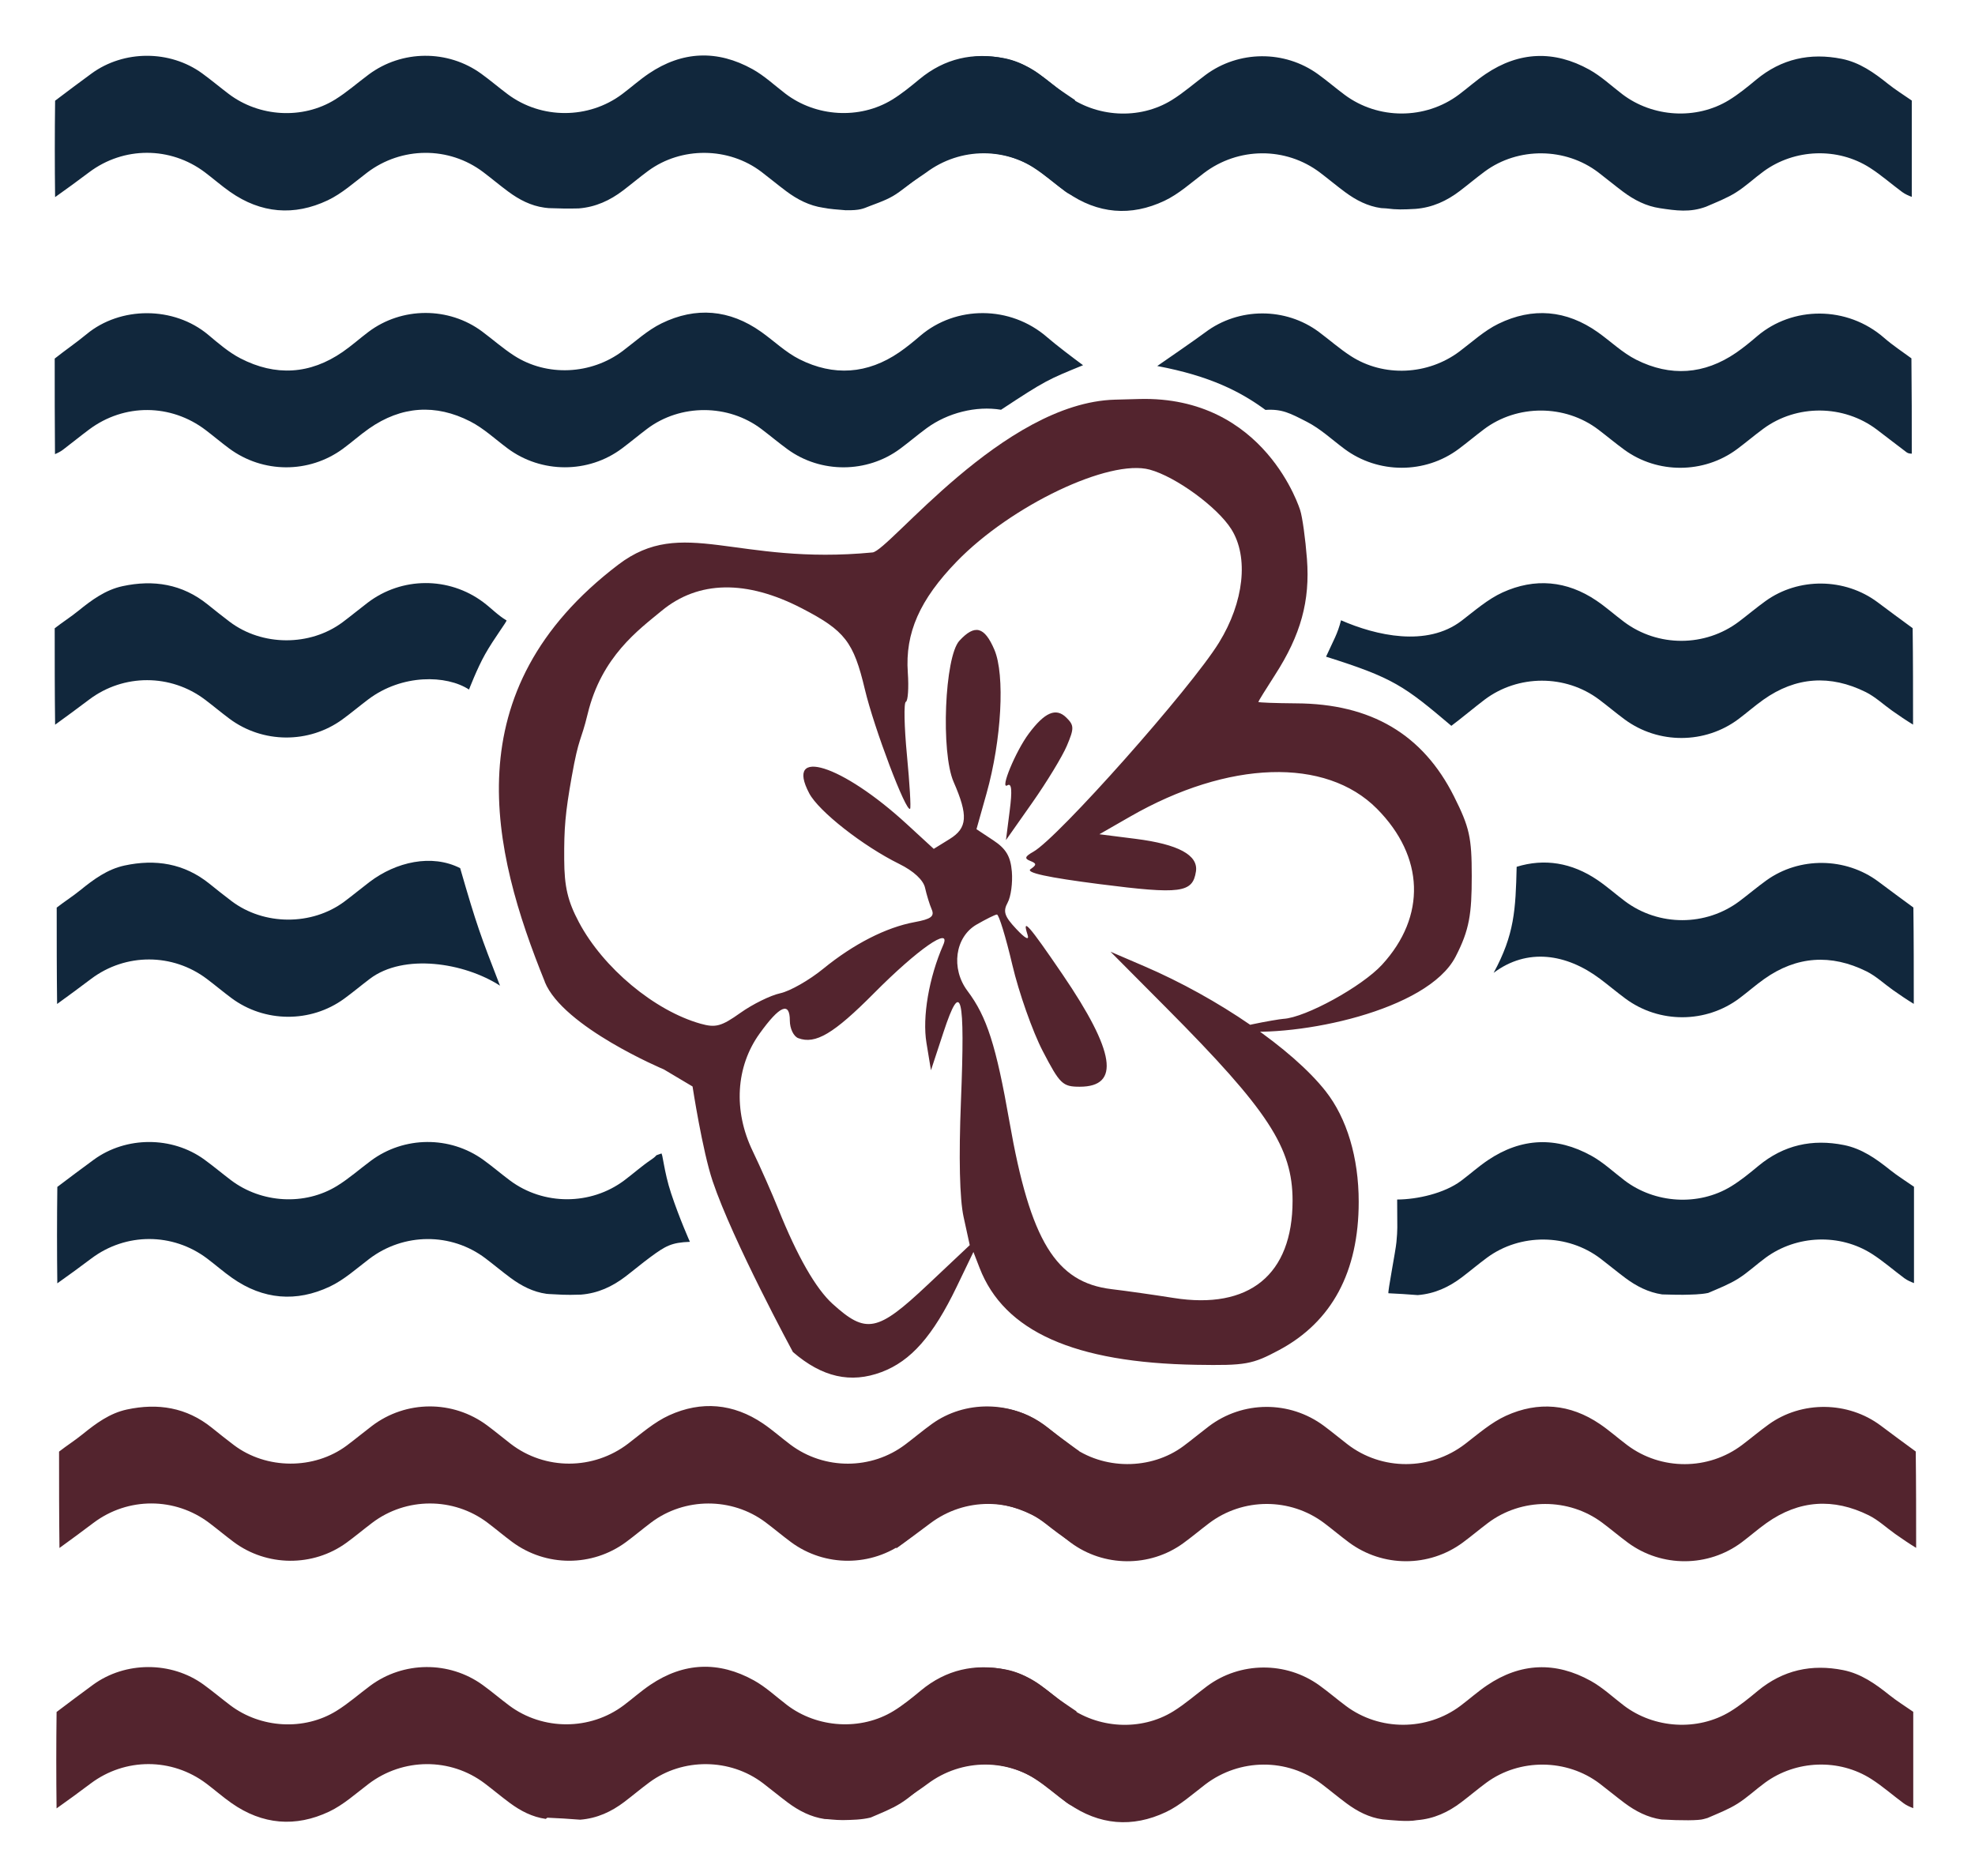 <?xml version="1.0" encoding="UTF-8" standalone="no"?>
<!-- Created with Inkscape (http://www.inkscape.org/) -->

<svg width="1000mm" height="950mm" viewBox="0 0 1000 950" version="1.1" id="svg1" inkscape:version="1.4.1-rc (06eac75fbf, 2025-03-29)" sodipodi:docname="cft_logo_final_couleur.svg" inkscape:export-filename="cft_v10_WIP_3.png" inkscape:export-xdpi="96" inkscape:export-ydpi="96"
  xmlns:inkscape="http://www.inkscape.org/namespaces/inkscape"
  xmlns:sodipodi="http://sodipodi.sourceforge.net/DTD/sodipodi-0.dtd"
  xmlns="http://www.w3.org/2000/svg"
  xmlns:svg="http://www.w3.org/2000/svg">
  <sodipodi:namedview id="namedview1" borderopacity="1.0" inkscape:showpageshadow="2" inkscape:pageopacity="0.0" inkscape:pagecheckerboard="0" inkscape:deskcolor="#d1d1d1" inkscape:document-units="mm" inkscape:zoom="1" inkscape:cx="3188.5" inkscape:cy="351.5" inkscape:window-width="1920" inkscape:window-height="966" inkscape:window-x="0" inkscape:window-y="27" inkscape:window-maximized="1" inkscape:current-layer="g24-3-9-4" showgrid="false" />
  <defs id="defs1" />
  <g inkscape:label="Layer 1" inkscape:groupmode="layer" id="layer1">
    <g id="g23-2-7-8" transform="matrix(0.574,0,0,0.584,27.126,129.43)" style="fill:#11273c;fill-opacity:1" inkscape:export-filename="../d3ecee1b/cft_v10_WIP_2.svg" inkscape:export-xdpi="96" inkscape:export-ydpi="96">
      <path fill="#11273c" opacity="1" stroke="none" d="m 393.793,633.079 c -31.463,-20.007 -84.881,-28.236 -114.825,-5.946 -7.613,5.667 -14.94,11.727 -22.655,17.247 -29.546,21.14 -70.293,20.83 -99.597,-0.698 -7.246,-5.323 -14.198,-11.046 -21.412,-16.414 -30.266,-22.521 -71.764,-22.555 -102.085,-0.175 -9.904,7.31 -19.833,14.587 -30.106,21.848 -0.355,-27.718 -0.355,-55.406 -0.355,-83.562 6.933,-5.304 14.143,-9.793 20.74,-15.052 11.818,-9.42 23.974,-18.242 39.032,-21.435 27.253,-5.778 52.646,-1.911 75.042,15.83 6.393,5.064 12.819,10.093 19.362,14.962 28.625,21.303 70.884,21.5 99.629,0.424 7.519,-5.513 14.743,-11.429 22.218,-17.004 23.279,-17.362 54.746,-24.498 79.878,-11.937 14.718,50.09 17.891,58.204 35.133,101.91 z" id="path4-6-5-3-3" style="fill:#11273c;fill-opacity:1" sodipodi:nodetypes="csssssccsssssscc" />
      <path fill="#11273c" opacity="1" stroke="none" d="m 1640.895,648.851 c -6.15,-3.698 -12.341,-7.806 -18.44,-12.046 -7.781,-5.409 -14.92,-12.094 -23.329,-16.185 -31.128,-15.142 -61.497,-13.343 -90.182,6.667 -7.505,5.235 -14.46,11.252 -21.828,16.691 -29.521,21.791 -70.662,21.969 -100.431,0.388 -7.682,-5.569 -14.979,-11.665 -22.621,-17.29 -29.588,-21.781 -64.219,-27.009 -93.783,-5.13 18.367,-33.175 19.393,-54.647 20.312,-91.964 24.418,-7.431 48.604,-3.632 71.235,11.436 8.438,5.618 16.111,12.371 24.292,18.391 29.893,22.001 71.469,21.914 101.244,-0.181 7.889,-5.855 15.463,-12.146 23.475,-17.823 29.133,-20.644 69.992,-20.147 98.785,0.998 10.191,7.484 20.383,14.968 30.924,22.484 0.349,27.72 0.349,55.407 0.349,83.563 z" id="path4-6-2-4-6-1" style="fill:#11273c;fill-opacity:1" sodipodi:nodetypes="sssssssccssssscss" />
    </g>
    <g id="g21-7-5-8" transform="matrix(0.574,0,0,0.584,27.126,46.402)" style="fill:#11273c;fill-opacity:1">
      <path fill="#11273c" opacity="1" stroke="none" d="m 1,231.469 c 9.396,-7.341 19.117,-13.814 28.127,-21.159 29.687,-24.203 76.943,-24.507 107.39,0.625 8.959,7.395 18.067,15.141 28.315,20.346 30.86,15.672 61.344,14.028 90.235,-5.62 7.835,-5.328 15.003,-11.628 22.626,-17.28 29.44,-21.827 70.909,-21.962 100.389,-0.344 9.395,6.889 18.254,14.593 28.058,20.823 29.119,18.504 68.088,16.554 95.873,-3.963 11.228,-8.291 21.87,-17.996 34.27,-23.953 30.229,-14.524 60.042,-12.071 87.882,7.344 11.319,7.893 21.604,17.761 33.812,23.788 30.05,14.837 59.914,12.912 88.032,-6.049 6.473,-4.365 12.582,-9.322 18.568,-14.351 31.043,-26.077 79.235,-26.763 112.153,1.52 7.422,6.377 23.171,18.082 31.389,24.035 -30.922,12.45 -32.788,12.974 -72.353,38.621 -21.899,-3.595 -47.168,2.655 -65.635,15.995 -7.962,5.752 -15.502,12.087 -23.443,17.869 -29.158,21.231 -69.893,21.421 -99.209,0.43 -7.849,-5.62 -15.311,-11.779 -23.052,-17.554 -29.297,-21.857 -71.468,-21.953 -100.852,-0.199 -7.495,5.549 -14.695,11.498 -22.209,17.02 -29.699,21.823 -71.11,21.726 -100.871,-0.061 -10.871,-7.958 -21.034,-17.38 -32.914,-23.367 -30.545,-15.393 -60.799,-13.402 -89.278,6.154 -7.952,5.46 -15.229,11.893 -23.061,17.54 -29.925,21.576 -70.607,21.419 -100.449,-0.349 -6.994,-5.102 -13.66,-10.651 -20.593,-15.839 -30.745,-23.009 -71.947,-23.222 -102.863,-0.498 -7.779,5.718 -15.324,11.753 -23.056,17.536 -2.115,1.582 -4.519,2.777 -7.036,3.81 C 1,286.646 1,259.292 1,231.469 Z" id="path5-4-6-9" style="fill:#11273c;fill-opacity:1" sodipodi:nodetypes="cssssssssssssssccsssssssssssssscc" />
      <path fill="#11273c" opacity="1" stroke="none" d="m 973.559,237.927 c 7.835,-5.328 34.646,-23.485 42.27,-29.137 29.44,-21.827 70.909,-21.962 100.388,-0.344 9.395,6.889 18.254,14.593 28.058,20.823 29.119,18.504 68.088,16.554 95.873,-3.963 11.228,-8.291 21.87,-17.996 34.27,-23.953 30.23,-14.524 60.042,-12.071 87.882,7.344 11.319,7.893 21.604,17.761 33.812,23.788 30.05,14.837 59.914,12.912 88.032,-6.049 6.473,-4.365 12.582,-9.322 18.568,-14.351 31.043,-26.077 79.235,-26.763 112.153,1.52 7.422,6.377 15.739,11.712 23.956,17.664 0.313,27.492 0.313,54.847 0.313,82.67 -1.512,-0.05 -3.268,-0.235 -4.495,-1.139 -8.846,-6.516 -17.541,-13.237 -26.365,-19.783 -29.213,-21.675 -70.561,-22.033 -100.008,-0.759 -7.962,5.752 -15.502,12.087 -23.443,17.869 -29.158,21.231 -69.893,21.421 -99.209,0.43 -7.849,-5.62 -15.311,-11.779 -23.052,-17.554 -29.297,-21.857 -71.468,-21.953 -100.852,-0.199 -7.495,5.549 -14.695,11.498 -22.209,17.02 -29.699,21.823 -71.11,21.726 -100.871,-0.061 -10.871,-7.958 -21.034,-17.38 -32.914,-23.367 -15.087,-7.603 -21.963,-11.319 -36.729,-10.418 -21.708,-15.648 -48.491,-29.368 -95.428,-38.051 z" id="path5-3-4-3-6" style="fill:#11273c;fill-opacity:1" sodipodi:nodetypes="cssssssssssccsssssssssscc" />
    </g>
    <g id="g24-3-9-4" transform="matrix(0.574,0,0,0.584,28.695,172.541)" style="fill:#11273c;fill-opacity:1">
      <path fill="#11273c" opacity="1" stroke="none" d="m 558.582,781.353 c -16.324,0.629 -21.392,3.51 -34.922,13.294 -7.554,5.463 -14.724,11.455 -22.203,17.025 -11.411,8.499 -23.979,14.315 -39.03,15.475 -14.698,0.508 -18.84,-0.102 -28.175,-0.515 -0.511,-0.023 -1.328,-0.08 -2.13,-0.17 -11.859,-1.616 -22.171,-6.893 -31.688,-13.791 -7.541,-5.466 -14.722,-11.427 -22.197,-16.987 -30.289,-22.53 -72.133,-22.196 -102.456,0.434 -11.306,8.438 -22.184,18.156 -34.78,24.017 -29.572,13.761 -58.862,11.411 -86.097,-7.366 -7.662,-5.282 -14.737,-11.409 -22.227,-16.951 -30.415,-22.504 -71.591,-22.489 -102.004,-0.085 -9.901,7.294 -19.85,14.521 -30.117,21.622 -0.34,-27.845 -0.34,-55.533 0.015,-83.607 C 11.535,725.613 22.085,717.782 32.765,710.13 c 28.442,-20.38 69.047,-20.449 97.548,-0.069 7.988,5.712 15.564,11.995 23.448,17.855 26.866,19.967 65.084,22.273 93.683,4.895 10.479,-6.367 19.851,-14.545 29.796,-21.804 29.221,-21.326 69.628,-21.667 99.174,-0.686 8.005,5.684 15.53,12.042 23.452,17.848 29.675,21.748 71.261,21.687 100.876,-0.128 7.909,-5.826 15.327,-12.364 23.492,-17.789 7.542,-5.01 1.306,-2.809 8.991,-5.419 1.263,-1.582 2.322,15.395 8.777,34.505 7.425,21.981 16.578,42.016 16.578,42.016 z" id="path6-5-0-4-3" style="fill:#11273c;fill-opacity:1" sodipodi:nodetypes="csscscsssssssccssssssssscsc" />
      <path fill="#11273c" opacity="1" stroke="none" d="m 1638.35,817.14 c -2.824,-1.067 -5.856,-2.317 -8.434,-4.19 -9.558,-6.944 -18.544,-14.764 -28.512,-21.038 -28.486,-17.928 -66.412,-16.485 -93.709,3.077 -8.25,5.912 -15.758,12.948 -24.351,18.267 -8.106,5.018 -17.191,8.453 -26.528,12.43 -6.938,1.424 -14.732,1.406 -21.915,1.595 -1.64,-2e-5 -9.572,0.033 -18.68,-0.313 -12.183,-1.761 -22.803,-7.154 -32.572,-14.328 -7.381,-5.42 -14.473,-11.232 -21.805,-16.722 -28.975,-21.696 -70.694,-22.093 -100.049,-0.863 -7.554,5.463 -14.724,11.454 -22.203,17.025 -11.411,8.499 -23.979,14.315 -39.03,15.475 -9.002,-0.728 -17.424,-1.204 -25.787,-1.592 -0.979,-0.045 6.376,-36.969 7.028,-44.314 1.089,-12.275 0.771,-9.128 0.644,-36.964 17.744,-0.062 41.676,-5.368 56.431,-16.237 7.909,-5.826 15.327,-12.364 23.492,-17.789 29.64,-19.691 60.543,-20.759 91.529,-3.852 10.415,5.683 19.396,14.013 28.977,21.206 26.839,20.152 65.327,22.579 94.125,5.281 8.517,-5.116 16.369,-11.448 24.097,-17.749 22.323,-18.2 47.602,-23.574 75.502,-18.089 15.684,3.084 28.333,11.883 40.608,21.553 6.714,5.289 14.073,9.758 21.142,14.598 v 83.531 z" id="path6-5-5-7-8-3" style="fill:#11273c;fill-opacity:1" sodipodi:nodetypes="csssscscsssscsscssssssssccc" />
    </g>
    <g id="g20-8-1-3" transform="matrix(0.574,0,0,0.584,27.126,14.468)" style="fill:#11273c;fill-opacity:1">
      <path fill="#11273c" opacity="1" stroke="none" d="m 901,145.531 c -2.824,-1.067 -5.856,-2.317 -8.434,-4.19 -9.558,-6.944 -18.544,-14.764 -28.511,-21.038 -28.486,-17.928 -66.412,-16.485 -93.709,3.077 -8.25,5.912 -16.124,12.416 -24.351,18.267 -7.732,5.499 -13.762,7.741 -26.528,12.43 -5.097,1.938 -7.861,3.666 -20.729,3.453 -18.775,-1.409 -15.806,-1.723 -19.867,-2.171 -12.183,-1.761 -22.803,-7.154 -32.572,-14.328 -7.381,-5.42 -14.473,-11.232 -21.805,-16.722 -28.975,-21.696 -70.694,-22.093 -100.049,-0.863 -7.554,5.463 -14.724,11.455 -22.203,17.025 -11.411,8.499 -23.979,14.315 -39.03,15.475 -10.114,0.234 -15.443,0.131 -25.239,-0.225 -0.512,-0.019 -1.803,0.026 -5.067,-0.46 -11.859,-1.616 -22.171,-6.893 -31.688,-13.791 -7.541,-5.466 -14.722,-11.427 -22.197,-16.987 -30.289,-22.53 -72.133,-22.196 -102.456,0.434 -11.306,8.438 -22.184,18.156 -34.78,24.017 -29.572,13.761 -58.862,11.411 -86.097,-7.366 -7.662,-5.282 -14.737,-11.409 -22.227,-16.951 C 103.046,102.116 61.87,102.131 31.458,124.536 21.557,131.83 11.607,139.057 1.34,146.158 1,118.312 1,90.625 1.355,62.55 12.32,54.413 22.87,46.581 33.55,38.929 c 28.442,-20.38 69.047,-20.449 97.548,-0.069 7.988,5.712 15.564,11.995 23.448,17.855 26.866,19.967 65.084,22.273 93.683,4.895 10.479,-6.367 19.851,-14.545 29.796,-21.804 29.221,-21.326 69.628,-21.667 99.174,-0.686 8.005,5.684 15.53,12.042 23.452,17.848 29.675,21.748 71.261,21.687 100.876,-0.128 7.909,-5.826 15.327,-12.364 23.492,-17.789 29.64,-19.691 60.543,-20.76 91.529,-3.852 10.415,5.683 19.396,14.013 28.977,21.206 26.839,20.152 65.327,22.58 94.125,5.281 8.517,-5.116 16.369,-11.448 24.097,-17.749 22.323,-18.2 47.602,-23.574 75.502,-18.089 15.684,3.084 28.333,11.883 40.608,21.553 C 886.572,52.692 893.932,57.161 901,62 Z" id="path6-6-2-8" sodipodi:nodetypes="ccssscccsssscscssssscsccssssssssssssssscc" style="fill:#11273c;fill-opacity:1" />
      <path fill="#11273c" opacity="1" stroke="none" d="m 739.273,145.321 c -0.34,-27.845 -0.139,-54.288 0.217,-82.362 10.965,-8.137 21.515,-15.969 32.194,-23.621 28.442,-20.38 69.047,-20.449 97.548,-0.069 7.988,5.712 15.564,11.995 23.448,17.855 26.866,19.967 65.084,22.273 93.683,4.895 10.479,-6.367 19.851,-14.545 29.796,-21.804 29.221,-21.326 69.628,-21.667 99.174,-0.686 8.005,5.684 15.53,12.042 23.452,17.848 29.675,21.748 71.261,21.687 100.876,-0.128 7.909,-5.826 15.327,-12.364 23.492,-17.789 29.64,-19.691 60.543,-20.76 91.529,-3.852 10.415,5.683 19.396,14.013 28.977,21.206 26.839,20.152 65.327,22.58 94.125,5.281 8.517,-5.116 16.369,-11.448 24.097,-17.749 22.323,-18.2 47.602,-23.574 75.502,-18.089 15.684,3.084 28.333,11.883 40.608,21.553 6.714,5.289 14.073,9.759 21.142,14.598 v 83.531 -6e-5 c -2.824,-1.067 -5.856,-2.317 -8.434,-4.19 -9.558,-6.944 -18.544,-14.764 -28.512,-21.038 -28.486,-17.928 -66.412,-16.485 -93.709,3.077 -8.25,5.912 -15.758,12.948 -24.351,18.267 -8.106,5.018 -17.191,8.453 -26.529,12.43 -14.105,5.131 -26.285,3.39 -40.595,1.282 -12.183,-1.761 -22.803,-7.154 -32.572,-14.328 -7.381,-5.42 -14.473,-11.232 -21.805,-16.722 -28.975,-21.696 -70.694,-22.093 -100.049,-0.863 -7.554,5.463 -14.724,11.455 -22.203,17.025 -11.411,8.499 -23.979,14.315 -39.031,15.475 -10.92,0.602 -16.508,0.782 -25.786,-0.423 -0.508,-0.066 -2.149,-0.059 -4.52,-0.262 -11.859,-1.616 -22.171,-6.893 -31.688,-13.791 -7.541,-5.466 -14.722,-11.427 -22.198,-16.987 -30.289,-22.53 -72.133,-22.196 -102.456,0.434 -11.306,8.438 -22.184,18.156 -34.781,24.017 -29.572,13.761 -58.861,11.411 -86.097,-7.366 -7.662,-5.282 -14.737,-11.409 -22.227,-16.951 -30.415,-22.504 -71.591,-22.489 -102.004,-0.085" id="path6-7-3-9-4" style="fill:#11273c;fill-opacity:1" sodipodi:nodetypes="ccsssssssssssssssccsssssccsssscscssssssc" />
    </g>
    <path fill="#11273c" opacity="1" stroke="none" d="m 245.567,331.403 c -4.045,7.203 -8.09,17.784 -8.09,17.784 -11.369,-7.437 -33.925,-7.967 -51.124,5.058 -4.373,3.312 -8.581,6.853 -13.013,10.079 -16.971,12.354 -40.376,12.172 -57.208,-0.408 -4.162,-3.111 -8.155,-6.455 -12.299,-9.592 -17.384,-13.16 -41.221,-13.18 -58.637,-0.102 -5.689,4.272 -11.392,8.524 -17.293,12.767 -0.204,-16.198 -0.204,-32.377 -0.204,-48.831 3.983,-3.1 8.124,-5.723 11.913,-8.796 6.788,-5.505 13.771,-10.66 22.419,-12.526 15.654,-3.377 30.239,-1.117 43.104,9.251 3.672,2.959 7.363,5.898 11.121,8.744 16.442,12.449 40.715,12.564 57.226,0.248 4.319,-3.222 8.468,-6.679 12.762,-9.937 17.234,-13.077 41.005,-13.183 58.384,-0.237 4.012,2.988 7.511,6.741 11.827,9.255 0.475,0.277 -6.305,9.079 -10.89,17.243 z" id="path4-06-0-7" style="fill:#11273c;fill-opacity:1;stroke-width:0.579" sodipodi:nodetypes="scsssssccsssssssss" />
    <path fill="#11273c" opacity="1" stroke="none" d="m 968.633,366.938 c -3.533,-2.161 -7.088,-4.562 -10.592,-7.039 -4.47,-3.161 -8.57,-7.067 -13.4,-9.458 -17.879,-8.848 -35.323,-7.797 -51.8,3.896 -4.311,3.059 -8.305,6.575 -12.538,9.754 -16.957,12.734 -40.588,12.838 -57.687,0.227 -4.412,-3.254 -8.604,-6.816 -12.993,-10.104 -16.995,-12.728 -40.953,-12.681 -57.934,0.105 -4.305,3.241 -12.495,10.042 -16.829,13.24 -23.929,-20.239 -29.251,-24.237 -63.437,-35.017 3.853,-8.468 5.853,-11.577 7.577,-18.433 17.719,7.758 43.471,13.686 61.043,0.237 6.702,-5.129 13.265,-10.926 20.798,-14.354 16.244,-7.391 32.468,-6.014 47.498,4.167 4.847,3.283 9.254,7.229 13.953,10.747 17.17,12.857 41.051,12.806 58.154,-0.106 4.532,-3.421 8.882,-7.098 13.484,-10.415 16.734,-12.064 40.203,-11.773 56.741,0.583 5.854,4.374 11.708,8.747 17.762,13.139 0.201,16.198 0.201,32.378 0.201,48.832 z" id="path4-0-8-9-7" style="fill:#11273c;fill-opacity:1;stroke-width:0.579" sodipodi:nodetypes="cssssssscccsssssssccc" />
    <g id="g26-9-6-6" transform="matrix(0.574,0,0,0.584,30.265,244.393)" style="fill:#53242e;fill-opacity:1">
      <path fill="#53242e" opacity="1" stroke="none" d="m 896.827,1148.992 c -2.824,-1.067 -5.856,-2.317 -8.434,-4.19 -9.558,-6.944 -18.544,-14.764 -28.512,-21.038 -28.486,-17.928 -66.412,-16.485 -93.709,3.077 -8.25,5.912 -15.758,12.948 -24.351,18.267 -8.106,5.018 -17.191,8.454 -26.528,12.43 -7.974,1.943 -16.417,2.072 -24.638,2.217 -6.837,0.016 -13.57,-0.995 -15.957,-0.934 -12.183,-1.761 -22.803,-7.154 -32.572,-14.328 -7.381,-5.42 -14.473,-11.232 -21.805,-16.722 -28.975,-21.696 -70.694,-22.093 -100.049,-0.863 -7.554,5.463 -14.724,11.454 -22.203,17.025 -11.411,8.499 -23.979,14.315 -39.03,15.475 -10.056,-0.813 -19.387,-1.312 -28.722,-1.724 -0.511,-0.023 -1.055,0.677 -1.583,1.04 -11.859,-1.616 -22.171,-6.893 -31.688,-13.791 -7.541,-5.466 -14.722,-11.427 -22.197,-16.987 -30.289,-22.53 -72.133,-22.196 -102.456,0.434 -11.306,8.438 -22.184,18.156 -34.78,24.017 -29.572,13.761 -58.862,11.411 -86.097,-7.365 -7.662,-5.282 -14.737,-11.409 -22.227,-16.951 -30.415,-22.504 -71.591,-22.489 -102.004,-0.085 -9.901,7.294 -19.85,14.521 -30.117,21.622 -0.34,-27.845 -0.34,-55.533 0.015,-83.607 10.965,-8.137 21.515,-15.969 32.194,-23.621 28.442,-20.38 69.047,-20.449 97.548,-0.069 7.988,5.712 15.564,11.995 23.448,17.855 26.866,19.967 65.084,22.273 93.683,4.896 10.479,-6.367 19.851,-14.545 29.796,-21.804 29.221,-21.326 69.628,-21.667 99.174,-0.686 8.005,5.684 15.53,12.042 23.452,17.848 29.675,21.748 71.261,21.687 100.876,-0.128 7.909,-5.826 15.327,-12.364 23.492,-17.789 29.64,-19.691 60.543,-20.76 91.529,-3.852 10.415,5.683 19.396,14.013 28.977,21.206 26.839,20.152 65.327,22.579 94.125,5.281 8.517,-5.116 16.369,-11.448 24.097,-17.749 22.323,-18.2 47.602,-23.574 75.502,-18.089 15.684,3.084 28.333,11.883 40.608,21.553 6.714,5.289 14.073,9.758 21.142,14.598 v 83.531 z" id="path6-5-2-2-3-4" style="fill:#53242e;fill-opacity:1" sodipodi:nodetypes="sssssczcsssscccsssssssccsssssssssssscssccs" />
      <path fill="#53242e" opacity="1" stroke="none" d="m 1634.962,1149.401 c -2.824,-1.067 -5.856,-2.317 -8.434,-4.19 -9.558,-6.944 -18.544,-14.764 -28.512,-21.038 -28.486,-17.928 -66.412,-16.485 -93.709,3.077 -8.25,5.912 -15.758,12.948 -24.351,18.267 -8.106,5.018 -17.191,8.454 -26.528,12.43 -1.9,0.455 -1.862,0.511 -3.465,0.944 -4.127,1.256 -19.399,1.343 -37.13,0.338 -12.183,-1.761 -22.803,-7.154 -32.572,-14.328 -7.381,-5.42 -14.473,-11.232 -21.805,-16.722 -28.975,-21.696 -70.694,-22.093 -100.049,-0.863 -7.554,5.463 -14.724,11.454 -22.203,17.025 -11.411,8.499 -23.979,14.315 -39.03,15.475 -8.613,1.583 -22.583,-0.01 -30.306,-0.684 -11.859,-1.616 -22.171,-6.893 -31.688,-13.791 -7.541,-5.466 -14.722,-11.427 -22.198,-16.987 -30.289,-22.53 -72.133,-22.196 -102.456,0.434 -11.306,8.438 -22.184,18.156 -34.781,24.017 -29.572,13.761 -58.862,11.411 -86.097,-7.365 -7.662,-5.282 -14.737,-11.409 -22.227,-16.951 -30.415,-22.504 -71.591,-22.489 -102.004,-0.085 -9.901,7.294 -19.879,13.022 -30.146,20.122 -0.34,-27.845 -0.311,-54.033 0.044,-82.108 10.965,-8.137 21.515,-15.969 32.194,-23.621 28.442,-20.38 69.047,-20.449 97.548,-0.069 7.988,5.712 15.564,11.995 23.448,17.855 26.866,19.967 65.084,22.273 93.683,4.896 10.479,-6.367 19.851,-14.545 29.796,-21.804 29.221,-21.326 69.628,-21.667 99.174,-0.686 8.005,5.684 15.53,12.042 23.452,17.848 29.675,21.748 71.261,21.687 100.876,-0.128 7.909,-5.826 15.327,-12.364 23.492,-17.789 29.64,-19.691 60.543,-20.76 91.529,-3.852 10.415,5.683 19.396,14.013 28.977,21.206 26.839,20.152 65.327,22.579 94.125,5.281 8.517,-5.116 16.369,-11.448 24.097,-17.749 22.323,-18.2 47.602,-23.574 75.502,-18.089 15.684,3.084 28.333,11.883 40.608,21.553 6.714,5.289 14.073,9.758 21.142,14.598 v 83.531 z" id="path6-5-2-8-6-8-3" style="fill:#53242e;fill-opacity:1" sodipodi:nodetypes="ssssscccssssccsssssssccsssssssssssssssccs" />
    </g>
    <g id="g25-6-5-0" transform="matrix(0.574,0,0,0.584,30.265,214.056)" style="fill:#53242e;fill-opacity:1">
      <path fill="#53242e" opacity="1" stroke="none" d="m 899.372,975.238 c -6.15,-3.698 -12.341,-7.806 -18.44,-12.046 -7.781,-5.409 -14.92,-12.094 -23.329,-16.185 -31.128,-15.142 -61.497,-13.343 -90.182,6.667 -7.505,5.235 -14.46,11.252 -21.828,16.691 -29.521,21.791 -70.662,21.969 -100.431,0.388 -7.682,-5.569 -14.979,-11.665 -22.621,-17.29 -29.588,-21.781 -71.298,-21.7 -100.862,0.179 -7.495,5.547 -14.675,11.522 -22.221,16.994 -29.835,21.636 -70.619,21.571 -100.42,-0.151 -7.4,-5.394 -14.44,-11.279 -21.799,-16.731 -29.957,-22.198 -71.715,-22.115 -101.659,0.175 -7.613,5.667 -14.94,11.727 -22.655,17.247 -29.546,21.14 -70.293,20.83 -99.597,-0.698 -7.246,-5.323 -14.198,-11.046 -21.412,-16.414 -30.266,-22.521 -71.764,-22.555 -102.085,-0.175 -9.904,7.31 -19.833,14.587 -30.106,21.848 -0.355,-27.718 -0.355,-55.406 -0.355,-83.562 6.933,-5.304 14.143,-9.793 20.74,-15.052 11.818,-9.42 23.974,-18.242 39.032,-21.435 27.253,-5.778 52.646,-1.911 75.042,15.83 6.393,5.064 12.819,10.093 19.362,14.962 28.625,21.303 70.884,21.5 99.629,0.424 7.519,-5.513 14.743,-11.429 22.218,-17.004 30.004,-22.378 71.389,-22.559 101.644,-0.406 6.984,5.114 13.697,10.599 20.591,15.837 30.477,23.157 73.18,22.92 103.772,-0.095 11.668,-8.778 23.093,-18.697 36.209,-24.563 28.28,-12.647 56.526,-10.292 82.692,7.131 8.438,5.618 16.112,12.371 24.292,18.391 29.893,22.001 71.469,21.914 101.244,-0.181 7.889,-5.855 15.463,-12.146 23.475,-17.823 29.133,-20.644 69.992,-20.147 98.785,0.998 10.191,7.484 20.383,14.968 30.924,22.484 0.349,27.72 0.349,55.407 0.349,83.563 z" id="path4-6-1-4-6-3" style="fill:#53242e;fill-opacity:1" />
      <path fill="#53242e" opacity="1" stroke="none" d="m 1637.506,975.647 c -6.15,-3.698 -12.341,-7.806 -18.44,-12.046 -7.781,-5.409 -14.92,-12.094 -23.329,-16.185 -31.128,-15.142 -61.497,-13.343 -90.182,6.667 -7.505,5.235 -14.46,11.252 -21.828,16.691 -29.521,21.791 -70.662,21.969 -100.431,0.388 -7.682,-5.569 -14.979,-11.665 -22.621,-17.29 -29.588,-21.781 -71.298,-21.7 -100.862,0.179 -7.495,5.547 -14.675,11.522 -22.221,16.994 -29.835,21.636 -70.619,21.571 -100.42,-0.151 -7.4,-5.394 -14.44,-11.279 -21.799,-16.731 -29.957,-22.198 -71.715,-22.115 -101.659,0.175 -7.613,5.667 -14.94,11.727 -22.655,17.247 -29.546,21.14 -70.293,20.83 -99.597,-0.698 -7.246,-5.323 -14.198,-11.046 -21.412,-16.414 -30.266,-22.521 -71.764,-22.555 -102.085,-0.175 -9.904,7.31 -19.833,14.587 -30.106,21.848 -0.355,-27.718 -0.355,-55.406 -0.355,-83.562 6.933,-5.304 14.143,-9.793 20.74,-15.052 11.818,-9.42 23.974,-18.242 39.032,-21.435 27.253,-5.779 52.646,-1.911 75.042,15.83 6.393,5.064 12.819,10.093 19.362,14.962 28.625,21.303 70.884,21.5 99.629,0.424 7.519,-5.513 14.743,-11.429 22.218,-17.004 30.004,-22.378 71.389,-22.559 101.644,-0.406 6.984,5.114 13.697,10.598 20.591,15.837 30.477,23.157 73.18,22.92 103.772,-0.095 11.668,-8.778 23.093,-18.697 36.209,-24.563 28.28,-12.647 56.526,-10.292 82.692,7.131 8.438,5.618 16.111,12.371 24.292,18.391 29.893,22.001 71.469,21.914 101.244,-0.181 7.889,-5.855 15.463,-12.146 23.475,-17.823 29.133,-20.644 69.992,-20.147 98.785,0.999 10.191,7.484 20.383,14.968 30.924,22.483 0.349,27.72 0.349,55.407 0.349,83.563 z" id="path4-6-1-7-2-3-6" style="fill:#53242e;fill-opacity:1" />
    </g>
    <path d="m 275.869,497.185 c -26.876,-66.406 -46.876,-147.298 37.199,-211.253 32.674,-24.855 59.52,0.474 128.722,-6.176 8.368,-0.799 66.129,-75.847 122.768,-77.368 l 12.251,-0.329 c 63.941,-1.717 81.521,56.349 81.521,56.349 1.096,3.345 2.635,14.408 3.412,24.581 1.64,21.343 -3.109,38.567 -16.227,58.891 -4.609,7.141 -8.38,13.255 -8.38,13.583 0,0.316 8.578,0.633 19.061,0.712 37.975,0.158 64.249,15.669 80.028,47.164 7.821,15.61 8.962,20.737 8.962,40.263 0,19.219 -1.159,27.317 -8.201,40.898 -14.222,27.42 -79.641,40.751 -111,37.526 -7.668,-0.789 20.751,-5.912 23.858,-6.086 11.162,-0.633 39.739,-16.314 49.937,-27.427 22.453,-24.471 21.462,-54.713 -2.589,-78.965 -25.938,-26.157 -75.222,-24.58 -125.006,4.002 l -15.531,8.916 18.355,2.325 c 21.608,2.736 31.787,8.243 30.531,16.509 -1.656,10.88 -7.688,11.675 -48.758,6.422 -26.271,-3.361 -37.56,-5.813 -34.989,-7.584 3.164,-2.175 3.141,-2.879 -0.156,-4.168 -3.055,-1.194 -2.705,-2.246 1.57,-4.642 12.51,-7.007 79.722,-82.729 94.008,-105.909 12.66,-20.543 15.136,-43.29 6.25,-57.419 -7.058,-11.216 -28.123,-26.598 -41.343,-30.185 -20.426,-5.544 -70.182,18.159 -97.688,46.532 -18.767,19.358 -26.195,36.215 -24.784,56.236 0.543,7.766 0.07,14.43 -0.987,14.811 -1.088,0.395 -0.839,12.521 0.543,26.978 1.383,14.458 2.107,26.698 1.593,27.198 -2.021,1.985 -18.228,-40.823 -22.882,-60.423 -5.737,-24.159 -10.095,-29.774 -31.888,-41.071 -28.088,-14.56 -52.434,-14.135 -71.031,1.242 -11.605,9.596 -30.421,23.13 -37.438,52.16 -3.482,14.406 -4.407,11.096 -8.118,32.044 -3.242,18.289 -3.864,25.846 -3.77,41.646 0.058,13.916 1.788,21.207 7.478,31.911 12.285,23.113 38.243,44.754 61.566,51.326 7.634,2.151 10.548,1.352 20.169,-5.488 6.188,-4.405 15.268,-8.873 20.184,-9.934 4.913,-1.059 14.691,-6.627 21.721,-12.372 15.369,-12.553 31.869,-20.985 46.267,-23.639 8.374,-1.542 10.215,-2.918 8.683,-6.477 -1.073,-2.483 -2.573,-7.379 -3.351,-10.88 -0.871,-3.962 -5.791,-8.527 -13.051,-12.105 -18.37,-9.055 -40.808,-26.657 -45.61,-35.781 -12.509,-23.77 16.552,-14.606 49.385,15.571 l 13.673,12.567 8.051,-4.982 c 9.023,-5.583 9.46,-11.884 2.005,-28.925 -6.537,-14.945 -4.547,-63.384 2.938,-71.502 7.807,-8.467 12.676,-7.213 17.709,4.571 5.449,12.768 3.646,45.667 -3.995,72.838 l -5.076,18.037 8.522,5.639 c 6.46,4.271 8.733,8.107 9.392,15.838 0.466,5.607 -0.466,12.675 -2.13,15.701 -2.441,4.476 -1.64,6.952 4.322,13.298 4.672,4.982 6.748,6.042 5.745,2.934 -2.915,-9.001 0.622,-4.959 17.734,20.146 26.662,39.168 29.366,56.856 8.687,56.856 -8.648,0 -10.03,-1.336 -18.713,-18.036 -5.154,-9.921 -12.092,-29.587 -15.412,-43.703 -3.319,-14.118 -6.833,-25.576 -7.805,-25.465 -0.98,0.071 -5.582,2.388 -10.243,5.062 -10.983,6.303 -13.182,22.285 -4.633,33.652 9.796,13.02 14.47,27.606 21.257,66.345 10.547,60.198 23.438,81.293 51.733,84.661 7.447,0.886 21.514,2.887 31.268,4.437 38.407,6.113 60.321,-11.766 60.325,-49.219 0,-26.91 -12.326,-45.767 -63.717,-97.462 l -28.462,-28.631 16.943,7.276 c 37.625,16.161 75.187,42.028 91.957,63.324 10.79,13.704 16.764,33.669 16.764,56.029 0,35.457 -13.555,60.743 -40.229,75.043 -13.66,7.323 -16.988,7.919 -41.949,7.505 -61.784,-1.02 -97.329,-16.9 -109.767,-49.041 l -3.133,-8.089 -8.413,17.481 c -12.055,25.048 -23.219,37.736 -38.124,43.329 -15.646,5.868 -30.064,2.61 -44.865,-10.165 0,0 -30.493,-56.327 -40.627,-86.473 -5.216,-15.512 -10.184,-47.98 -10.184,-47.98 l -14.522,-8.64 c 0,0 -51.035,-21.424 -60.314,-44.352 z m 193.662,153.581 21.482,-20.239 -3.117,-14.27 c -2.006,-9.171 -2.48,-30.079 -1.345,-58.518 2.169,-54.143 0.156,-62.297 -8.783,-35.188 l -6.39,19.423 -2.285,-13.874 c -2.161,-13.088 1.259,-33.059 8.473,-49.534 4.338,-9.903 -12.928,2.12 -35.043,24.399 -20.372,20.527 -29.652,26.029 -38.359,22.747 -2.34,-0.878 -4.244,-4.864 -4.244,-8.855 0,-9.844 -5.146,-7.632 -15.35,6.596 -12.02,16.759 -13.326,38.965 -3.491,59.388 3.964,8.242 9.823,21.488 13.01,29.433 9.573,23.864 18.965,40.279 27.456,47.981 17.012,15.435 22.724,14.306 47.978,-9.486 z m 41.698,-240.144 c 1.352,-10.458 1.002,-14.257 -1.174,-12.928 -3.949,2.396 4.167,-17.225 10.822,-26.156 8.083,-10.851 13.787,-13.309 18.996,-8.192 4.035,3.962 4.066,5.433 0.311,14.305 -2.309,5.441 -10.199,18.415 -17.524,28.835 l -13.319,18.947 z" style="fill:#53242e;fill-opacity:1;stroke:none;stroke-width:46.399;stroke-linejoin:miter;stroke-dasharray:none;stroke-opacity:1;paint-order:markers stroke fill" id="path1-6-3-7-8-5-5-8-7-0-15-6-9-7-5-4-1-0-7-0-4-9-9-5-5-2" sodipodi:nodetypes="cscssccsscsssscssscssscscscsscsscssssscsscscsccssscssscccccccccscscccsscsscsssscscsscscccccccccccsscsscssccccsscscc" />
  </g>
</svg>
